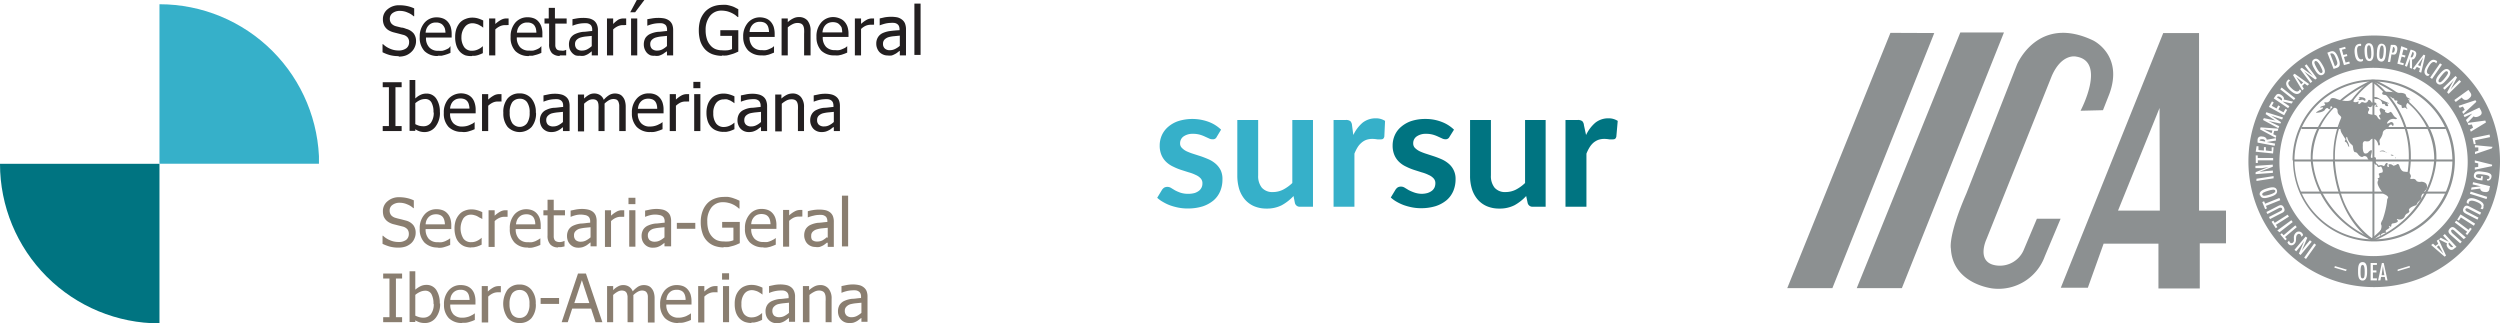 <svg xmlns="http://www.w3.org/2000/svg" xmlns:xlink="http://www.w3.org/1999/xlink" viewBox="0 0 270.89 35.03"><defs><clipPath id="clip-path" transform="translate(0)"><path d="M0,17.75A17.29,17.29,0,1,0,17.29.46,17.29,17.29,0,0,0,0,17.75" style="fill:none"/></clipPath></defs><g id="Capa_2" data-name="Capa 2"><g id="layout"><path d="M131.84,14.83a.43.43,0,0,1-.45.26A.79.79,0,0,1,131,15l-.44-.2a3.64,3.64,0,0,0-.56-.21,2.75,2.75,0,0,0-.75-.09,1.7,1.7,0,0,0-1,.28.9.9,0,0,0-.38.75.65.65,0,0,0,.2.5,1.78,1.78,0,0,0,.52.37,6.81,6.81,0,0,0,.74.28l.84.27c.28.1.56.21.83.33a3,3,0,0,1,.74.48,2.27,2.27,0,0,1,.53.69,2.21,2.21,0,0,1,.19,1,3.25,3.25,0,0,1-.24,1.26,2.69,2.69,0,0,1-.72,1,3.61,3.61,0,0,1-1.18.65,5.32,5.32,0,0,1-1.62.23,5,5,0,0,1-1-.09,6.47,6.47,0,0,1-.89-.24,4.67,4.67,0,0,1-.78-.37,3.18,3.18,0,0,1-.64-.46l.52-.86a.91.91,0,0,1,.24-.24.72.72,0,0,1,.35-.08.75.75,0,0,1,.4.12l.43.26a4.58,4.58,0,0,0,.58.25,2.6,2.6,0,0,0,.85.12,2.43,2.43,0,0,0,.7-.09,1.6,1.6,0,0,0,.47-.25,1,1,0,0,0,.28-.37,1,1,0,0,0,.08-.42.76.76,0,0,0-.19-.54,1.52,1.52,0,0,0-.53-.37,4,4,0,0,0-.74-.28l-.85-.27a6.32,6.32,0,0,1-.85-.35,2.73,2.73,0,0,1-.75-.5,2.24,2.24,0,0,1-.52-.74,2.6,2.6,0,0,1-.2-1.06,2.74,2.74,0,0,1,.23-1.1,2.62,2.62,0,0,1,.68-.91,3.29,3.29,0,0,1,1.11-.63,5.12,5.12,0,0,1,3.3.09,3.88,3.88,0,0,1,1.33.84Z" transform="translate(0)" style="fill:#36b0c9"/><path d="M142.27,13V22.4h-1.39a.53.53,0,0,1-.57-.41l-.15-.75a5.07,5.07,0,0,1-1.28,1,3.51,3.51,0,0,1-1.64.36,3.4,3.4,0,0,1-1.36-.26,2.75,2.75,0,0,1-1-.74,3.24,3.24,0,0,1-.61-1.13,5.08,5.08,0,0,1-.2-1.45V13h2.26v6a2,2,0,0,0,.4,1.34,1.51,1.51,0,0,0,1.2.47,2.47,2.47,0,0,0,1.1-.26,4.28,4.28,0,0,0,1-.72V13Z" transform="translate(0)" style="fill:#36b0c9"/><path d="M146.64,14.63a4,4,0,0,1,1-1.33,2.27,2.27,0,0,1,1.44-.48,1.8,1.8,0,0,1,1,.28L150,14.8a.46.46,0,0,1-.13.24.39.39,0,0,1-.23.06,2.61,2.61,0,0,1-.41,0,3.27,3.27,0,0,0-.53-.05,2,2,0,0,0-.67.11,1.74,1.74,0,0,0-.52.32,2.07,2.07,0,0,0-.42.5,4.18,4.18,0,0,0-.33.67V22.4H144.5V13h1.33a.76.76,0,0,1,.49.13.72.72,0,0,1,.18.44Z" transform="translate(0)" style="fill:#36b0c9"/><path d="M157.06,14.83a.45.45,0,0,1-.45.26.79.79,0,0,1-.35-.09l-.44-.2a3.64,3.64,0,0,0-.56-.21,2.8,2.8,0,0,0-.75-.09,1.7,1.7,0,0,0-1,.28.88.88,0,0,0-.38.75.68.68,0,0,0,.19.5,2,2,0,0,0,.53.37,6.1,6.1,0,0,0,.74.28l.83.27q.44.15.84.33a3.14,3.14,0,0,1,.74.48,2.11,2.11,0,0,1,.72,1.66,3.25,3.25,0,0,1-.24,1.26,2.69,2.69,0,0,1-.72,1,3.61,3.61,0,0,1-1.18.65,5.32,5.32,0,0,1-1.62.23,5,5,0,0,1-.95-.09,6.47,6.47,0,0,1-.89-.24,5.19,5.19,0,0,1-.79-.37,3.41,3.41,0,0,1-.63-.46l.52-.86a.91.91,0,0,1,.24-.24.72.72,0,0,1,.35-.08.75.75,0,0,1,.4.12l.43.26a4.58,4.58,0,0,0,.58.25A2.6,2.6,0,0,0,154,21a2.31,2.31,0,0,0,.69-.09,1.54,1.54,0,0,0,.48-.25,1,1,0,0,0,.28-.37,1.2,1.2,0,0,0,.08-.42.76.76,0,0,0-.19-.54,1.52,1.52,0,0,0-.53-.37,4,4,0,0,0-.74-.28l-.85-.27a6.32,6.32,0,0,1-.85-.35,2.73,2.73,0,0,1-.75-.5,2.24,2.24,0,0,1-.52-.74,2.6,2.6,0,0,1-.2-1.06,2.74,2.74,0,0,1,.23-1.1,2.5,2.5,0,0,1,.68-.91,3.34,3.34,0,0,1,1.1-.63,4.84,4.84,0,0,1,1.54-.23,4.77,4.77,0,0,1,1.77.32,3.88,3.88,0,0,1,1.33.84Z" transform="translate(0)" style="fill:#007481"/><path d="M167.48,13V22.4H166.1a.53.53,0,0,1-.57-.41l-.16-.75a5,5,0,0,1-1.27,1,3.51,3.51,0,0,1-1.64.36,3.37,3.37,0,0,1-1.36-.26,2.75,2.75,0,0,1-1-.74,3.24,3.24,0,0,1-.61-1.13,4.75,4.75,0,0,1-.2-1.45V13h2.26v6a2,2,0,0,0,.4,1.34,1.49,1.49,0,0,0,1.2.47,2.47,2.47,0,0,0,1.1-.26,4.28,4.28,0,0,0,1-.72V13Z" transform="translate(0)" style="fill:#007481"/><path d="M171.86,14.63a4,4,0,0,1,1-1.33,2.24,2.24,0,0,1,1.43-.48,1.81,1.81,0,0,1,1,.28l-.15,1.7a.46.46,0,0,1-.13.24.41.41,0,0,1-.23.06,2.51,2.51,0,0,1-.41,0,3.27,3.27,0,0,0-.53-.05,2,2,0,0,0-.67.11,1.92,1.92,0,0,0-.53.32,2.28,2.28,0,0,0-.41.5,4.18,4.18,0,0,0-.33.67V22.4h-2.27V13h1.33a.76.76,0,0,1,.49.13.72.72,0,0,1,.18.44Z" transform="translate(0)" style="fill:#007481"/><g style="clip-path:url(#clip-path)"><rect y="17.75" width="17.28" height="17.28" style="fill:#007481"/><rect x="17.28" y="0.46" width="17.28" height="17.28" style="fill:#36b0c9"/></g><path d="M43.21,6.08a3.5,3.5,0,0,1-1-.12,4.3,4.3,0,0,1-.76-.3V4.78h.05a2.44,2.44,0,0,0,.79.51,2.24,2.24,0,0,0,.85.18,1.41,1.41,0,0,0,.89-.24.81.81,0,0,0,.3-.65.79.79,0,0,0-.16-.52.9.9,0,0,0-.5-.29l-.45-.12-.51-.13a2.17,2.17,0,0,1-.49-.18,1.24,1.24,0,0,1-.39-.29,1.22,1.22,0,0,1-.25-.41,1.55,1.55,0,0,1-.09-.55A1.35,1.35,0,0,1,42,1,1.89,1.89,0,0,1,43.29.57a3.89,3.89,0,0,1,.85.09,3.58,3.58,0,0,1,.74.25v.85h-.06a2.06,2.06,0,0,0-.65-.4,2,2,0,0,0-.83-.18,1.28,1.28,0,0,0-.79.23.73.73,0,0,0-.31.61.8.8,0,0,0,.18.54,1,1,0,0,0,.52.29l.55.14c.21,0,.39.09.54.14a1.56,1.56,0,0,1,.8.5,1.37,1.37,0,0,1,.25.84,1.46,1.46,0,0,1-.13.61,1.45,1.45,0,0,1-.35.52A1.8,1.8,0,0,1,44,6a2.08,2.08,0,0,1-.81.13" transform="translate(0)" style="fill:#231f20"/><path d="M48.27,3.54a1.94,1.94,0,0,0-.07-.46A1.07,1.07,0,0,0,48,2.74a.7.7,0,0,0-.31-.22,1,1,0,0,0-.45-.08,1.08,1.08,0,0,0-.46.08,1,1,0,0,0-.33.23,1.12,1.12,0,0,0-.23.35,1.19,1.19,0,0,0-.1.44h2.11m-.79,2.53A2,2,0,0,1,46,5.54,2.1,2.1,0,0,1,45.48,4,2.26,2.26,0,0,1,46,2.46a1.7,1.7,0,0,1,1.33-.58A1.9,1.9,0,0,1,48,2a1.28,1.28,0,0,1,.5.34,1.63,1.63,0,0,1,.33.56,2.62,2.62,0,0,1,.11.8v.37H46.16a1.44,1.44,0,0,0,.35,1.06,1.24,1.24,0,0,0,1,.37,2.12,2.12,0,0,0,.44,0,1.88,1.88,0,0,0,.38-.13,2.2,2.2,0,0,0,.31-.16L48.81,5h0v.73l-.29.12-.31.1-.36.09-.4,0" transform="translate(0)" style="fill:#231f20;fill-rule:evenodd"/><path d="M51.18,6.07A2.27,2.27,0,0,1,50.43,6a1.6,1.6,0,0,1-.59-.39,1.8,1.8,0,0,1-.38-.65A2.78,2.78,0,0,1,49.32,4a2.66,2.66,0,0,1,.14-.9,2.06,2.06,0,0,1,.38-.65,1.52,1.52,0,0,1,.59-.39,1.86,1.86,0,0,1,.75-.15,2.18,2.18,0,0,1,.63.09,4.19,4.19,0,0,1,.55.22V3h0l-.18-.14-.28-.16a1.33,1.33,0,0,0-.32-.12,1.24,1.24,0,0,0-.37-.06,1,1,0,0,0-.84.4A1.73,1.73,0,0,0,50,4a1.83,1.83,0,0,0,.3,1.11,1,1,0,0,0,.85.39,1.52,1.52,0,0,0,.63-.14A1.83,1.83,0,0,0,52.32,5h0v.76l-.25.11-.27.1a2.22,2.22,0,0,1-.31.07,1.62,1.62,0,0,1-.35,0" transform="translate(0)" style="fill:#231f20"/><path d="M55.08,2.72h0a.45.45,0,0,0-.16,0h-.2a1.32,1.32,0,0,0-.54.12,1.86,1.86,0,0,0-.51.35V6H53V2h.67v.6a3.16,3.16,0,0,1,.64-.46A1.2,1.2,0,0,1,54.81,2H55l.11,0v.7" transform="translate(0)" style="fill:#231f20"/><path d="M58.12,3.54a2,2,0,0,0-.06-.46,1.08,1.08,0,0,0-.17-.34.73.73,0,0,0-.3-.22,1,1,0,0,0-.45-.08,1.05,1.05,0,0,0-.46.08,1.08,1.08,0,0,0-.34.23,1.12,1.12,0,0,0-.23.35,1.78,1.78,0,0,0-.1.44h2.11m-.78,2.53a2,2,0,0,1-1.49-.53A2.1,2.1,0,0,1,55.33,4a2.26,2.26,0,0,1,.51-1.55,1.72,1.72,0,0,1,1.34-.58,1.88,1.88,0,0,1,.65.11,1.21,1.21,0,0,1,.5.34,1.63,1.63,0,0,1,.33.56,2.34,2.34,0,0,1,.11.8v.37H56a1.49,1.49,0,0,0,.35,1.06,1.26,1.26,0,0,0,1,.37,2,2,0,0,0,.43,0,2.23,2.23,0,0,0,.39-.13,2,2,0,0,0,.3-.16L58.66,5h0v.73l-.29.12a2.85,2.85,0,0,1-.32.1l-.35.09-.4,0" transform="translate(0)" style="fill:#231f20;fill-rule:evenodd"/><path d="M60.66,6.06a1.15,1.15,0,0,1-.86-.31,1.4,1.4,0,0,1-.3-1V2.55H59V2h.46V.85h.67V2H61.4v.56H60.17v1.9c0,.2,0,.35,0,.46a.65.65,0,0,0,.08.31.39.39,0,0,0,.19.19,1,1,0,0,0,.37.06.86.86,0,0,0,.32,0l.22-.08h0V6L61,6l-.36,0" transform="translate(0)" style="fill:#231f20"/><path d="M64.12,5.56l-.22.17a1.64,1.64,0,0,1-.26.17,2,2,0,0,1-.35.14,1.42,1.42,0,0,1-.46,0A1.23,1.23,0,0,1,62.36,6,1.16,1.16,0,0,1,62,5.74a1.38,1.38,0,0,1-.26-.4,1.52,1.52,0,0,1-.09-.51,1.41,1.41,0,0,1,.17-.71,1.19,1.19,0,0,1,.56-.46,2.75,2.75,0,0,1,.79-.21c.3,0,.63-.07,1-.09V3.23a.83.83,0,0,0-.07-.38.43.43,0,0,0-.2-.22.71.71,0,0,0-.31-.11,2.43,2.43,0,0,0-.38,0,3.06,3.06,0,0,0-.55.07,3.83,3.83,0,0,0-.63.2h0V2.08L62.47,2a4.11,4.11,0,0,1,.69-.06,3.4,3.4,0,0,1,.69.06,1.48,1.48,0,0,1,.51.23,1.06,1.06,0,0,1,.32.43,1.51,1.51,0,0,1,.11.63V6h-.67V5.56m0-.56V3.89l-.6.06a3.12,3.12,0,0,0-.59.11,1,1,0,0,0-.44.25.61.61,0,0,0-.18.47.7.7,0,0,0,.19.52.81.81,0,0,0,.57.18,1.2,1.2,0,0,0,.57-.14A2.62,2.62,0,0,0,64.12,5" transform="translate(0)" style="fill:#231f20;fill-rule:evenodd"/><path d="M67.85,2.72h0a.41.41,0,0,0-.16,0h-.2a1.32,1.32,0,0,0-.54.12,1.86,1.86,0,0,0-.51.35V6h-.67V2h.67v.6A3.16,3.16,0,0,1,67,2.13,1.24,1.24,0,0,1,67.58,2h.15l.12,0v.7" transform="translate(0)" style="fill:#231f20"/><path d="M69.82,0l-1,1.33h-.53L69,0Zm-.77,6h-.67V2h.67Z" transform="translate(0)" style="fill:#231f20;fill-rule:evenodd"/><path d="M72.26,5.56,72,5.73a1.28,1.28,0,0,1-.26.17,2,2,0,0,1-.35.14,1.42,1.42,0,0,1-.46,0A1.27,1.27,0,0,1,70.5,6a1.16,1.16,0,0,1-.39-.26,1.36,1.36,0,0,1-.25-.4,1.32,1.32,0,0,1-.1-.51,1.41,1.41,0,0,1,.17-.71,1.24,1.24,0,0,1,.56-.46,2.84,2.84,0,0,1,.79-.21c.3,0,.63-.07,1-.09V3.23a.83.83,0,0,0-.07-.38.43.43,0,0,0-.2-.22.71.71,0,0,0-.31-.11,2.34,2.34,0,0,0-.38,0,3.06,3.06,0,0,0-.55.07,3.83,3.83,0,0,0-.63.2h0V2.08L70.62,2a4,4,0,0,1,.68-.06A3.34,3.34,0,0,1,72,2a1.48,1.48,0,0,1,.51.23,1.08,1.08,0,0,1,.33.43,1.7,1.7,0,0,1,.1.63V6h-.67V5.56m0-.56V3.89l-.6.06a3.29,3.29,0,0,0-.59.11,1,1,0,0,0-.44.25.61.61,0,0,0-.18.47.7.7,0,0,0,.19.52.81.81,0,0,0,.57.18,1.2,1.2,0,0,0,.57-.14A2.32,2.32,0,0,0,72.26,5" transform="translate(0)" style="fill:#231f20;fill-rule:evenodd"/><path d="M78.21,6.05a3.15,3.15,0,0,1-1-.17,2.17,2.17,0,0,1-.8-.52,2.48,2.48,0,0,1-.52-.88,4,4,0,0,1-.17-1.2,3.71,3.71,0,0,1,.17-1.15,2.69,2.69,0,0,1,.52-.87,2.36,2.36,0,0,1,.8-.54,2.75,2.75,0,0,1,1-.19,3,3,0,0,1,.52,0,3.57,3.57,0,0,1,.47.11,2.25,2.25,0,0,1,.4.15L80,1v.85h-.06l-.27-.22a2.68,2.68,0,0,0-.4-.23,2.79,2.79,0,0,0-.49-.18,2.9,2.9,0,0,0-.6-.07,1.54,1.54,0,0,0-1.25.58,2.4,2.4,0,0,0-.47,1.54,3,3,0,0,0,.13.94,1.8,1.8,0,0,0,.36.67,1.45,1.45,0,0,0,.55.43,1.86,1.86,0,0,0,.73.14,3.81,3.81,0,0,0,.59,0,1.9,1.9,0,0,0,.5-.13V3.89H78.05V3.27H80V5.59l-.36.16a3,3,0,0,1-.42.14,4.07,4.07,0,0,1-.47.12,2.51,2.51,0,0,1-.51,0" transform="translate(0)" style="fill:#231f20"/><path d="M83.33,3.51A2,2,0,0,0,83.26,3a.85.85,0,0,0-.16-.33.76.76,0,0,0-.3-.23,1.26,1.26,0,0,0-.46-.08,1.17,1.17,0,0,0-.45.08,1,1,0,0,0-.34.23,1.22,1.22,0,0,0-.33.8h2.11M82.54,6a2,2,0,0,1-1.48-.54A2.11,2.11,0,0,1,80.53,4a2.22,2.22,0,0,1,.52-1.55,1.7,1.7,0,0,1,1.33-.57A1.91,1.91,0,0,1,83,2a1.31,1.31,0,0,1,.5.34,1.63,1.63,0,0,1,.33.56,2.69,2.69,0,0,1,.11.81V4H81.22a1.47,1.47,0,0,0,.35,1.07,1.28,1.28,0,0,0,1,.36,1.58,1.58,0,0,0,.43,0,1.42,1.42,0,0,0,.38-.13,2.26,2.26,0,0,0,.31-.15L83.87,5h0V5.7l-.3.12a3,3,0,0,1-.31.11L82.94,6a2.17,2.17,0,0,1-.4,0" transform="translate(0)" style="fill:#231f20;fill-rule:evenodd"/><path d="M87.8,6h-.67V3.67a4.12,4.12,0,0,0,0-.51,1.16,1.16,0,0,0-.1-.38.54.54,0,0,0-.23-.22.9.9,0,0,0-.4-.07,1.14,1.14,0,0,0-.52.13,2.37,2.37,0,0,0-.52.35V6h-.67V2h.67V2.4a2.38,2.38,0,0,1,.6-.41,1.3,1.3,0,0,1,.61-.14,1.19,1.19,0,0,1,.93.38,1.71,1.71,0,0,1,.33,1.13V6" transform="translate(0)" style="fill:#231f20"/><path d="M91.26,3.51A2.85,2.85,0,0,0,91.2,3,1,1,0,0,0,91,2.71a.76.76,0,0,0-.3-.23,1.22,1.22,0,0,0-.46-.08,1.17,1.17,0,0,0-.45.08,1,1,0,0,0-.34.23,1.24,1.24,0,0,0-.23.35,1.49,1.49,0,0,0-.1.45h2.11M90.47,6A2,2,0,0,1,89,5.5,2.1,2.1,0,0,1,88.47,4,2.26,2.26,0,0,1,89,2.42a1.7,1.7,0,0,1,1.33-.57A1.91,1.91,0,0,1,91,2a1.31,1.31,0,0,1,.5.34,1.63,1.63,0,0,1,.33.56,2.4,2.4,0,0,1,.11.81V4H89.15a1.47,1.47,0,0,0,.35,1.07,1.28,1.28,0,0,0,1,.36,1.58,1.58,0,0,0,.43,0,1.42,1.42,0,0,0,.38-.13,1.8,1.8,0,0,0,.31-.15A1.27,1.27,0,0,0,91.8,5h0V5.7l-.29.12-.32.11L90.87,6a2.1,2.1,0,0,1-.4,0" transform="translate(0)" style="fill:#231f20;fill-rule:evenodd"/><path d="M94.71,2.68h0a.76.76,0,0,0-.16,0h-.2a1.49,1.49,0,0,0-.54.11,1.86,1.86,0,0,0-.51.35V6h-.67V2h.67v.59a3.16,3.16,0,0,1,.64-.46A1.22,1.22,0,0,1,94.44,2h.15l.12,0v.7" transform="translate(0)" style="fill:#231f20"/><path d="M97.46,5.52l-.22.17a1.34,1.34,0,0,1-.27.17,2,2,0,0,1-.34.15,1.86,1.86,0,0,1-.47,0,1.1,1.1,0,0,1-.47-.1,1.21,1.21,0,0,1-.39-.26,1.24,1.24,0,0,1-.25-.4,1.25,1.25,0,0,1-.1-.51,1.28,1.28,0,0,1,.18-.7,1.17,1.17,0,0,1,.55-.47,2.84,2.84,0,0,1,.79-.21q.47-.06,1-.09V3.19a1,1,0,0,0-.07-.38.61.61,0,0,0-.2-.22.76.76,0,0,0-.32-.11,2.34,2.34,0,0,0-.38,0,3.06,3.06,0,0,0-.55.07,5.1,5.1,0,0,0-.63.2h0V2l.53-.12a4,4,0,0,1,.68-.06,3.44,3.44,0,0,1,.7.06,1.36,1.36,0,0,1,.5.24,1,1,0,0,1,.33.42,1.75,1.75,0,0,1,.11.64V6h-.67V5.52m0-.56V3.86l-.61.06a3.4,3.4,0,0,0-.59.1,1.11,1.11,0,0,0-.44.25.63.63,0,0,0-.18.48.65.65,0,0,0,.2.51.77.77,0,0,0,.56.18A1.27,1.27,0,0,0,97,5.3,2.21,2.21,0,0,0,97.46,5" transform="translate(0)" style="fill:#231f20;fill-rule:evenodd"/><rect x="99.08" y="0.39" width="0.67" height="5.56" style="fill:#231f20"/><polygon points="43.52 14.2 41.47 14.2 41.47 13.66 42.14 13.66 42.14 9.45 41.47 9.45 41.47 8.91 43.52 8.91 43.52 9.45 42.85 9.45 42.85 13.66 43.52 13.66 43.52 14.2" style="fill:#231f20"/><path d="M47.67,12.15a2.43,2.43,0,0,1-.48,1.57,1.46,1.46,0,0,1-1.18.59,1.73,1.73,0,0,1-.55-.08A1.85,1.85,0,0,1,45,14l0,.18h-.62V8.67H45v2a2.2,2.2,0,0,1,.54-.38,1.47,1.47,0,0,1,.67-.15,1.24,1.24,0,0,1,1.06.54,2.49,2.49,0,0,1,.39,1.49m-.69,0a2.06,2.06,0,0,0-.22-1.07.74.74,0,0,0-.7-.37,1.4,1.4,0,0,0-.55.12,2.17,2.17,0,0,0-.5.33v2.27a2.15,2.15,0,0,0,.44.18,2,2,0,0,0,.43.05,1,1,0,0,0,.81-.36A1.87,1.87,0,0,0,47,12.2" transform="translate(0)" style="fill:#231f20;fill-rule:evenodd"/><path d="M50.87,11.77a1.94,1.94,0,0,0-.07-.46.85.85,0,0,0-.16-.33.76.76,0,0,0-.3-.23,1.17,1.17,0,0,0-.45-.08,1.26,1.26,0,0,0-.46.08,1.2,1.2,0,0,0-.34.23,1.08,1.08,0,0,0-.22.35,1.19,1.19,0,0,0-.1.44h2.1m-.78,2.52a2,2,0,0,1-1.48-.53,2.09,2.09,0,0,1-.52-1.52,2.22,2.22,0,0,1,.51-1.54,1.86,1.86,0,0,1,2-.47,1.36,1.36,0,0,1,.5.33,1.47,1.47,0,0,1,.32.56,2.32,2.32,0,0,1,.12.8v.36H48.77a1.47,1.47,0,0,0,.34,1.06,1.27,1.27,0,0,0,1,.37,2.1,2.1,0,0,0,.43-.05,1.88,1.88,0,0,0,.38-.13l.31-.15.2-.15h0V14l-.29.12-.31.1a1.82,1.82,0,0,1-.36.08,2.06,2.06,0,0,1-.39,0" transform="translate(0)" style="fill:#231f20;fill-rule:evenodd"/><path d="M54.3,11h0a.76.76,0,0,0-.16,0h-.2a1.23,1.23,0,0,0-.53.11,1.86,1.86,0,0,0-.51.35V14.2h-.67v-4h.67v.59a3.16,3.16,0,0,1,.64-.46,1.18,1.18,0,0,1,.53-.13h.27V11" transform="translate(0)" style="fill:#231f20"/><path d="M57.39,12.22a1.89,1.89,0,0,0-.28-1.15.92.92,0,0,0-.8-.37,1,1,0,0,0-.8.37,1.89,1.89,0,0,0-.28,1.15,1.91,1.91,0,0,0,.28,1.13,1,1,0,0,0,1.6,0,1.92,1.92,0,0,0,.28-1.14m.69,0a2.28,2.28,0,0,1-.48,1.55,1.8,1.8,0,0,1-2.59,0,2.29,2.29,0,0,1-.47-1.53A2.28,2.28,0,0,1,55,10.67a1.64,1.64,0,0,1,1.29-.55,1.62,1.62,0,0,1,1.29.55,2.28,2.28,0,0,1,.48,1.55" transform="translate(0)" style="fill:#231f20;fill-rule:evenodd"/><path d="M61,13.78a1.91,1.91,0,0,0-.22.17,1.64,1.64,0,0,1-.26.17,2,2,0,0,1-.35.14,1.78,1.78,0,0,1-.46.05,1.23,1.23,0,0,1-.47-.09,1.4,1.4,0,0,1-.39-.26,1.24,1.24,0,0,1-.25-.4,1.45,1.45,0,0,1-.1-.51,1.28,1.28,0,0,1,.18-.7,1.11,1.11,0,0,1,.55-.46,2.23,2.23,0,0,1,.79-.21c.3,0,.63-.07,1-.09v-.13a.83.83,0,0,0-.07-.38.61.61,0,0,0-.2-.22.76.76,0,0,0-.31-.11,2.43,2.43,0,0,0-.38,0,3.06,3.06,0,0,0-.55.07,4.48,4.48,0,0,0-.62.2h0v-.68l.53-.11a3.14,3.14,0,0,1,.68-.07,2.77,2.77,0,0,1,.69.07,1.27,1.27,0,0,1,.5.23,1,1,0,0,1,.33.42,1.7,1.7,0,0,1,.1.63V14.2H61v-.42m0-.56v-1.1l-.61.06a4.54,4.54,0,0,0-.58.1,1,1,0,0,0-.44.26.6.6,0,0,0-.18.47.68.68,0,0,0,.19.51.81.81,0,0,0,.57.18,1.2,1.2,0,0,0,.57-.14,2.21,2.21,0,0,0,.48-.34" transform="translate(0)" style="fill:#231f20;fill-rule:evenodd"/><path d="M67.1,14.2V11.9c0-.18,0-.35,0-.5A1.33,1.33,0,0,0,67,11a.51.51,0,0,0-.2-.21.9.9,0,0,0-.36-.06,1,1,0,0,0-.44.12,2.52,2.52,0,0,0-.49.37.76.76,0,0,0,0,.14V14.2h-.66V11.9a3.84,3.84,0,0,0,0-.5,1.07,1.07,0,0,0-.08-.37.53.53,0,0,0-.21-.21.82.82,0,0,0-.35-.06.92.92,0,0,0-.46.13,2.44,2.44,0,0,0-.46.35v3h-.67v-4h.67v.44a2.5,2.5,0,0,1,.52-.4,1.1,1.1,0,0,1,.57-.15,1.17,1.17,0,0,1,.62.16,1,1,0,0,1,.42.53,2.5,2.5,0,0,1,.59-.52,1.23,1.23,0,0,1,.62-.17,1.4,1.4,0,0,1,.47.08.83.83,0,0,1,.36.26,1.22,1.22,0,0,1,.25.45,2.2,2.2,0,0,1,.09.68V14.2H67.1" transform="translate(0)" style="fill:#231f20"/><path d="M71.21,11.77a1.56,1.56,0,0,0-.06-.46A1,1,0,0,0,71,11a.72.72,0,0,0-.31-.23,1.31,1.31,0,0,0-.9,0,1,1,0,0,0-.34.23,1.12,1.12,0,0,0-.23.35,1.78,1.78,0,0,0-.1.44h2.1m-.78,2.52A2,2,0,0,1,69,13.76a2.1,2.1,0,0,1-.53-1.52,2.22,2.22,0,0,1,.51-1.54,1.67,1.67,0,0,1,1.33-.58,1.69,1.69,0,0,1,.66.11,1.33,1.33,0,0,1,.49.33,1.49,1.49,0,0,1,.33.56,2.34,2.34,0,0,1,.11.8v.36H69.11a1.47,1.47,0,0,0,.35,1.06,1.24,1.24,0,0,0,1,.37,2,2,0,0,0,.43-.05,2,2,0,0,0,.39-.13l.3-.15.21-.15h0V14l-.29.12-.31.1a2,2,0,0,1-.36.08,2.17,2.17,0,0,1-.4,0" transform="translate(0)" style="fill:#231f20;fill-rule:evenodd"/><path d="M74.64,11h0a.76.76,0,0,0-.16,0h-.2a1.31,1.31,0,0,0-.54.11,2,2,0,0,0-.5.35V14.2h-.67v-4h.67v.59a2.89,2.89,0,0,1,.63-.46,1.21,1.21,0,0,1,.53-.13h.27V11" transform="translate(0)" style="fill:#231f20"/><path d="M75.89,9.56h-.76V8.87h.76Zm0,4.64h-.67v-4h.67Z" transform="translate(0)" style="fill:#231f20;fill-rule:evenodd"/><path d="M78.41,14.29a2,2,0,0,1-.75-.13,1.47,1.47,0,0,1-.59-.38,1.76,1.76,0,0,1-.38-.64,2.82,2.82,0,0,1-.14-.92,2.66,2.66,0,0,1,.14-.9,1.91,1.91,0,0,1,.38-.64,1.47,1.47,0,0,1,.58-.4,1.94,1.94,0,0,1,.76-.14,2.16,2.16,0,0,1,.62.09,3.16,3.16,0,0,1,.55.21v.75h0l-.19-.14-.27-.16-.32-.12a1.22,1.22,0,0,0-.37,0,1,1,0,0,0-.83.39,1.73,1.73,0,0,0-.31,1.11,1.78,1.78,0,0,0,.3,1.1,1,1,0,0,0,.84.39,1.52,1.52,0,0,0,.63-.14,1.8,1.8,0,0,0,.52-.34h0V14l-.25.11-.27.1-.31.07a1.58,1.58,0,0,1-.34,0" transform="translate(0)" style="fill:#231f20"/><path d="M82.41,13.78l-.23.17a1.28,1.28,0,0,1-.26.17,1.88,1.88,0,0,1-.34.14,1.86,1.86,0,0,1-.47.05,1.22,1.22,0,0,1-.46-.09,1.16,1.16,0,0,1-.39-.26,1.09,1.09,0,0,1-.25-.4,1.25,1.25,0,0,1-.1-.51,1.37,1.37,0,0,1,.17-.7,1.15,1.15,0,0,1,.55-.46,2.35,2.35,0,0,1,.79-.21c.31,0,.63-.07,1-.09v-.13a.82.82,0,0,0-.08-.38.47.47,0,0,0-.2-.22.67.67,0,0,0-.31-.11,2.34,2.34,0,0,0-.38,0,3.07,3.07,0,0,0-.54.07,5.1,5.1,0,0,0-.63.2h0v-.68l.53-.11a3.23,3.23,0,0,1,.69-.07,2.63,2.63,0,0,1,.68.07,1.31,1.31,0,0,1,.51.23,1,1,0,0,1,.32.42,1.69,1.69,0,0,1,.11.63V14.2h-.66v-.42m0-.56v-1.1l-.61.06a4.74,4.74,0,0,0-.59.1,1.14,1.14,0,0,0-.44.26.63.63,0,0,0-.17.47.64.64,0,0,0,.19.51.8.8,0,0,0,.56.18,1.2,1.2,0,0,0,.57-.14,2,2,0,0,0,.49-.34" transform="translate(0)" style="fill:#231f20;fill-rule:evenodd"/><path d="M87.13,14.2h-.67V11.94a4.12,4.12,0,0,0,0-.51,1,1,0,0,0-.1-.38.52.52,0,0,0-.22-.22.9.9,0,0,0-.4-.07,1.14,1.14,0,0,0-.52.13,2.58,2.58,0,0,0-.51.35v3H84v-4h.67v.44a2.63,2.63,0,0,1,.59-.41,1.43,1.43,0,0,1,.61-.14,1.14,1.14,0,0,1,.92.39,1.64,1.64,0,0,1,.33,1.11V14.2" transform="translate(0)" style="fill:#231f20"/><path d="M90.29,13.78a1.91,1.91,0,0,0-.22.17,1.34,1.34,0,0,1-.27.17,1.88,1.88,0,0,1-.34.14,1.78,1.78,0,0,1-.46.05,1.23,1.23,0,0,1-.47-.09,1.16,1.16,0,0,1-.39-.26,1.24,1.24,0,0,1-.25-.4,1.25,1.25,0,0,1-.1-.51,1.28,1.28,0,0,1,.18-.7,1.11,1.11,0,0,1,.55-.46,2.23,2.23,0,0,1,.79-.21c.3,0,.63-.07,1-.09v-.13a1,1,0,0,0-.07-.38.61.61,0,0,0-.2-.22.76.76,0,0,0-.32-.11,2.34,2.34,0,0,0-.38,0,3.07,3.07,0,0,0-.54.07,5.1,5.1,0,0,0-.63.2h0v-.68l.53-.11a3.23,3.23,0,0,1,.69-.07,2.77,2.77,0,0,1,.69.07,1.34,1.34,0,0,1,.5.23,1,1,0,0,1,.33.42,1.7,1.7,0,0,1,.1.63V14.2h-.66v-.42m0-.56v-1.1l-.61.06a4.24,4.24,0,0,0-.58.1,1.11,1.11,0,0,0-.45.26.63.63,0,0,0-.17.47.64.64,0,0,0,.19.51.8.8,0,0,0,.56.18,1.21,1.21,0,0,0,.58-.14,2.21,2.21,0,0,0,.48-.34" transform="translate(0)" style="fill:#231f20;fill-rule:evenodd"/><path d="M43.2,26.83a3.5,3.5,0,0,1-1-.12,5.09,5.09,0,0,1-.75-.29v-.88h.05a2.48,2.48,0,0,0,.78.5,2.24,2.24,0,0,0,.85.18A1.35,1.35,0,0,0,44,26a.79.79,0,0,0,.3-.64.81.81,0,0,0-.15-.51,1,1,0,0,0-.5-.3l-.44-.11-.51-.13a1.9,1.9,0,0,1-.49-.18,1.49,1.49,0,0,1-.38-.28,1.43,1.43,0,0,1-.26-.41,1.8,1.8,0,0,1-.08-.54A1.35,1.35,0,0,1,42,21.8a1.84,1.84,0,0,1,1.27-.43,3.7,3.7,0,0,1,.83.09,3.39,3.39,0,0,1,.74.25v.84h-.06a2,2,0,0,0-.64-.4,2,2,0,0,0-.83-.18,1.27,1.27,0,0,0-.78.23.72.72,0,0,0-.31.6.78.78,0,0,0,.18.54,1,1,0,0,0,.51.28c.15.05.33.09.55.14l.53.14a1.51,1.51,0,0,1,.8.5,1.34,1.34,0,0,1,.25.83,1.46,1.46,0,0,1-.13.61,1.41,1.41,0,0,1-.35.51,1.87,1.87,0,0,1-.57.35,2.31,2.31,0,0,1-.8.13" transform="translate(0)" style="fill:#8a7e70"/><path d="M48.21,24.31a2,2,0,0,0-.07-.46,1,1,0,0,0-.16-.33.73.73,0,0,0-.3-.22,1,1,0,0,0-.45-.08,1.17,1.17,0,0,0-.45.08,1,1,0,0,0-.34.23,1.18,1.18,0,0,0-.23.35,1.36,1.36,0,0,0-.09.43h2.09m-.78,2.51A2,2,0,0,1,46,26.29a2.05,2.05,0,0,1-.52-1.51A2.22,2.22,0,0,1,46,23.24a1.66,1.66,0,0,1,1.32-.57,1.88,1.88,0,0,1,.65.11,1.25,1.25,0,0,1,.49.33,1.44,1.44,0,0,1,.33.55,2.38,2.38,0,0,1,.11.8v.36H46.12a1.49,1.49,0,0,0,.34,1.06,1.27,1.27,0,0,0,1,.36,1.54,1.54,0,0,0,.43,0,1.89,1.89,0,0,0,.38-.12l.31-.16.2-.14h0v.72l-.29.12-.31.1a1.82,1.82,0,0,1-.36.08,2.06,2.06,0,0,1-.39,0" transform="translate(0)" style="fill:#8a7e70;fill-rule:evenodd"/><path d="M51.1,26.82a2.23,2.23,0,0,1-.75-.12,1.56,1.56,0,0,1-.58-.39,1.63,1.63,0,0,1-.38-.64,2.76,2.76,0,0,1-.14-.91,2.66,2.66,0,0,1,.14-.9,2,2,0,0,1,.38-.63,1.41,1.41,0,0,1,.58-.4,1.86,1.86,0,0,1,.75-.14,2.16,2.16,0,0,1,.62.09,3,3,0,0,1,.54.21v.75h0A1,1,0,0,0,52,23.6l-.27-.16a1.33,1.33,0,0,0-.32-.12,1.23,1.23,0,0,0-.36-.06,1,1,0,0,0-.84.4,2.12,2.12,0,0,0,0,2.19,1,1,0,0,0,.85.39,1.42,1.42,0,0,0,.61-.13,1.9,1.9,0,0,0,.52-.35h0v.75l-.24.11-.27.1-.31.07a1.58,1.58,0,0,1-.34,0" transform="translate(0)" style="fill:#8a7e70"/><path d="M55,23.49h0l-.16,0h-.2a1.24,1.24,0,0,0-.53.12,1.66,1.66,0,0,0-.51.35v2.8h-.66V22.78h.66v.59a3.16,3.16,0,0,1,.64-.46,1.14,1.14,0,0,1,.52-.13H55v.69" transform="translate(0)" style="fill:#8a7e70"/><path d="M58,24.31a1.6,1.6,0,0,0-.06-.46,1,1,0,0,0-.16-.33.73.73,0,0,0-.3-.22,1,1,0,0,0-.45-.08,1.26,1.26,0,0,0-.46.08,1,1,0,0,0-.33.23,1,1,0,0,0-.23.35,1.7,1.7,0,0,0-.1.43H58m-.78,2.51a1.93,1.93,0,0,1-1.46-.53,2.05,2.05,0,0,1-.52-1.51,2.21,2.21,0,0,1,.5-1.54A1.69,1.69,0,0,1,57,22.67a1.9,1.9,0,0,1,.66.11,1.33,1.33,0,0,1,.49.33,1.58,1.58,0,0,1,.33.55,2.66,2.66,0,0,1,.11.8v.36H55.88a1.49,1.49,0,0,0,.35,1.06,1.27,1.27,0,0,0,1,.36,1.58,1.58,0,0,0,.43,0,2.11,2.11,0,0,0,.38-.12l.3-.16.21-.14h0v.72l-.29.12a2.85,2.85,0,0,1-.32.1,1.73,1.73,0,0,1-.35.08,2.17,2.17,0,0,1-.4,0" transform="translate(0)" style="fill:#8a7e70;fill-rule:evenodd"/><path d="M60.49,26.81a1.11,1.11,0,0,1-.85-.31,1.37,1.37,0,0,1-.31-1V23.33h-.45v-.55h.45V21.64H60v1.14h1.22v.55H60v1.88c0,.2,0,.35,0,.46a.84.84,0,0,0,.08.31.39.39,0,0,0,.2.18.88.88,0,0,0,.36.07,1.19,1.19,0,0,0,.32-.05l.21-.08h0v.6l-.38.08-.35,0" transform="translate(0)" style="fill:#8a7e70"/><path d="M63.92,26.31l-.22.17a1.28,1.28,0,0,1-.26.17,1.88,1.88,0,0,1-.34.14,1.78,1.78,0,0,1-.46.05,1.27,1.27,0,0,1-.47-.09,1.22,1.22,0,0,1-.38-.26,1.26,1.26,0,0,1-.26-.4,1.43,1.43,0,0,1-.09-.5,1.37,1.37,0,0,1,.17-.7,1.15,1.15,0,0,1,.55-.46,2.75,2.75,0,0,1,.79-.21c.3,0,.62-.07,1-.09V24a.79.79,0,0,0-.07-.37.48.48,0,0,0-.2-.22.71.71,0,0,0-.31-.11,2.23,2.23,0,0,0-.92,0,3.72,3.72,0,0,0-.62.2h0v-.68l.53-.11a3.92,3.92,0,0,1,.68-.07,3.16,3.16,0,0,1,.68.07,1.31,1.31,0,0,1,.51.23,1,1,0,0,1,.32.42,1.67,1.67,0,0,1,.1.63v2.7h-.66v-.42m0-.55v-1.1l-.6.06a4.54,4.54,0,0,0-.58.1,1,1,0,0,0-.44.26.58.58,0,0,0-.17.46.67.67,0,0,0,.19.52.81.81,0,0,0,.56.17,1.19,1.19,0,0,0,.56-.14,2.56,2.56,0,0,0,.48-.33" transform="translate(0)" style="fill:#8a7e70;fill-rule:evenodd"/><path d="M67.61,23.49h0l-.16,0h-.2a1.32,1.32,0,0,0-.54.12,1.75,1.75,0,0,0-.5.35v2.8h-.66V22.78h.66v.59a3.16,3.16,0,0,1,.64-.46,1.14,1.14,0,0,1,.52-.13h.27v.69" transform="translate(0)" style="fill:#8a7e70"/><path d="M68.85,22.12H68.1v-.69h.75Zm0,4.61h-.67V22.78h.67Z" transform="translate(0)" style="fill:#8a7e70;fill-rule:evenodd"/><path d="M72,26.31l-.22.17a1.64,1.64,0,0,1-.26.17,1.88,1.88,0,0,1-.34.14,1.83,1.83,0,0,1-.46.05,1.15,1.15,0,0,1-.85-.35,1.26,1.26,0,0,1-.26-.4,1.43,1.43,0,0,1-.09-.5,1.37,1.37,0,0,1,.17-.7,1.15,1.15,0,0,1,.55-.46,2.77,2.77,0,0,1,.78-.21c.31,0,.63-.07,1-.09V24a.79.79,0,0,0-.07-.37.48.48,0,0,0-.2-.22.71.71,0,0,0-.31-.11,2.23,2.23,0,0,0-.92,0,3.72,3.72,0,0,0-.62.2h0v-.68l.53-.11a3.92,3.92,0,0,1,.68-.07,3.16,3.16,0,0,1,.68.07,1.21,1.21,0,0,1,.5.23,1,1,0,0,1,.33.42,1.67,1.67,0,0,1,.1.63v2.7H72v-.42m0-.55v-1.1l-.6.06a4.24,4.24,0,0,0-.58.1,1,1,0,0,0-.44.26.59.59,0,0,0-.18.46.7.7,0,0,0,.19.52.85.85,0,0,0,.56.17,1.2,1.2,0,0,0,.57-.14,2.56,2.56,0,0,0,.48-.33" transform="translate(0)" style="fill:#8a7e70;fill-rule:evenodd"/><path d="M78.41,26.81a3,3,0,0,1-1-.17,2.14,2.14,0,0,1-.79-.52,2.09,2.09,0,0,1-.51-.87,3.59,3.59,0,0,1-.18-1.19,3.31,3.31,0,0,1,.18-1.13,2.5,2.5,0,0,1,.51-.87,2.08,2.08,0,0,1,.79-.53,2.66,2.66,0,0,1,1-.19,2.78,2.78,0,0,1,.51,0,3.57,3.57,0,0,1,.47.11l.39.14.35.16v.85h-.06a2,2,0,0,0-.27-.22,2.11,2.11,0,0,0-.39-.23,2.17,2.17,0,0,0-.49-.17,2.22,2.22,0,0,0-.59-.07,1.54,1.54,0,0,0-1.24.57A2.34,2.34,0,0,0,76.64,24a3.18,3.18,0,0,0,.12.93,1.8,1.8,0,0,0,.36.67,1.58,1.58,0,0,0,.54.42,1.9,1.9,0,0,0,.73.14,4,4,0,0,0,.59,0,1.93,1.93,0,0,0,.49-.13V24.67H78.25v-.62h1.91v2.3l-.36.16a2.85,2.85,0,0,1-.41.14l-.47.12a3.52,3.52,0,0,1-.51,0" transform="translate(0)" style="fill:#8a7e70"/><path d="M83.49,24.29a2,2,0,0,0-.07-.47,1,1,0,0,0-.16-.32.76.76,0,0,0-.3-.23,1.31,1.31,0,0,0-.9,0,1,1,0,0,0-.34.23,1.32,1.32,0,0,0-.23.35,1.37,1.37,0,0,0-.09.44h2.09m-.78,2.51a2,2,0,0,1-1.47-.54,2.05,2.05,0,0,1-.52-1.51,2.21,2.21,0,0,1,.51-1.53,1.64,1.64,0,0,1,1.32-.58,1.88,1.88,0,0,1,.65.11,1.25,1.25,0,0,1,.49.33,1.49,1.49,0,0,1,.33.56,2.31,2.31,0,0,1,.11.8v.36H81.4a1.46,1.46,0,0,0,.34,1.05,1.27,1.27,0,0,0,1,.37,2,2,0,0,0,.43,0,2.8,2.8,0,0,0,.38-.13l.31-.16.2-.14h0v.72l-.29.12-.31.11-.36.08a2.06,2.06,0,0,1-.39,0" transform="translate(0)" style="fill:#8a7e70;fill-rule:evenodd"/><path d="M86.9,23.47h0a.41.41,0,0,0-.16,0h-.19a1.31,1.31,0,0,0-.54.11,2,2,0,0,0-.5.35v2.8h-.66V22.75h.66v.59a2.79,2.79,0,0,1,.63-.45,1.23,1.23,0,0,1,.53-.14h.27v.7" transform="translate(0)" style="fill:#8a7e70"/><path d="M89.62,26.28l-.22.17a1.28,1.28,0,0,1-.26.17,1.88,1.88,0,0,1-.34.14,1.42,1.42,0,0,1-.46,0,1.18,1.18,0,0,1-.46-.09,1.16,1.16,0,0,1-.39-.26,1.09,1.09,0,0,1-.25-.4,1.24,1.24,0,0,1-.1-.5,1.37,1.37,0,0,1,.17-.7,1.21,1.21,0,0,1,.55-.46,2.75,2.75,0,0,1,.79-.21c.3,0,.62-.07,1-.09V24a.83.83,0,0,0-.07-.38.43.43,0,0,0-.2-.22.67.67,0,0,0-.31-.11,2.34,2.34,0,0,0-.38,0,2.43,2.43,0,0,0-.54.08,4,4,0,0,0-.62.19h0v-.67a4,4,0,0,1,.53-.12,3.91,3.91,0,0,1,.68-.06,3.23,3.23,0,0,1,.68.06,1.31,1.31,0,0,1,.51.23,1,1,0,0,1,.32.42,1.67,1.67,0,0,1,.1.63v2.7h-.66v-.42m0-.55v-1.1l-.6.06a3.16,3.16,0,0,0-.58.11,1,1,0,0,0-.44.25.58.58,0,0,0-.17.46A.67.67,0,0,0,88,26a.81.81,0,0,0,.56.17,1.2,1.2,0,0,0,.57-.13,3.12,3.12,0,0,0,.47-.34" transform="translate(0)" style="fill:#8a7e70;fill-rule:evenodd"/><rect x="91.23" y="21.2" width="0.67" height="5.5" style="fill:#8a7e70"/><polygon points="43.57 34.91 41.52 34.91 41.52 34.37 42.2 34.37 42.2 30.18 41.52 30.18 41.52 29.64 43.57 29.64 43.57 30.18 42.9 30.18 42.9 34.37 43.57 34.37 43.57 34.91" style="fill:#8a7e70"/><path d="M47.69,32.87a2.38,2.38,0,0,1-.47,1.56A1.45,1.45,0,0,1,46,35a1.82,1.82,0,0,1-.55-.08,2.27,2.27,0,0,1-.45-.21l0,.18h-.62v-5.5H45v2a2.53,2.53,0,0,1,.55-.37,1.43,1.43,0,0,1,.66-.15,1.24,1.24,0,0,1,1.06.54,2.53,2.53,0,0,1,.38,1.48m-.68.05a2.16,2.16,0,0,0-.22-1.07.74.74,0,0,0-.69-.37,1.38,1.38,0,0,0-.55.13,2.2,2.2,0,0,0-.51.32V34.2a2.35,2.35,0,0,0,.45.17,1.45,1.45,0,0,0,.43.05,1,1,0,0,0,.8-.36A1.83,1.83,0,0,0,47,32.92" transform="translate(0)" style="fill:#8a7e70;fill-rule:evenodd"/><path d="M50.88,32.5a2,2,0,0,0-.07-.47.85.85,0,0,0-.16-.33.73.73,0,0,0-.3-.22,1,1,0,0,0-.45-.08,1.17,1.17,0,0,0-.45.08,1.08,1.08,0,0,0-.34.23,1.18,1.18,0,0,0-.23.35,1.37,1.37,0,0,0-.09.44h2.09M50.1,35a2,2,0,0,1-1.47-.53A2.05,2.05,0,0,1,48.11,33a2.22,2.22,0,0,1,.51-1.54,1.66,1.66,0,0,1,1.32-.57,1.88,1.88,0,0,1,.65.11,1.36,1.36,0,0,1,.5.33,1.5,1.5,0,0,1,.32.55,2.38,2.38,0,0,1,.11.8V33H48.79a1.49,1.49,0,0,0,.34,1.06,1.27,1.27,0,0,0,1,.36,1.54,1.54,0,0,0,.43-.05,1.89,1.89,0,0,0,.38-.12l.31-.16.2-.14h0v.72l-.29.12-.31.1a1.82,1.82,0,0,1-.36.08,2.06,2.06,0,0,1-.39,0" transform="translate(0)" style="fill:#8a7e70;fill-rule:evenodd"/><path d="M54.29,31.67h0l-.15,0h-.2a1.32,1.32,0,0,0-.54.12,1.75,1.75,0,0,0-.5.35v2.8H52.2V31h.66v.59a3.14,3.14,0,0,1,.63-.46A1.21,1.21,0,0,1,54,31h.27v.69" transform="translate(0)" style="fill:#8a7e70"/><path d="M57.37,32.94a1.88,1.88,0,0,0-.28-1.14.92.92,0,0,0-.79-.38,1,1,0,0,0-.81.38,2,2,0,0,0-.28,1.14,2,2,0,0,0,.28,1.13,1,1,0,0,0,.81.38.94.94,0,0,0,.79-.38,1.86,1.86,0,0,0,.28-1.13m.69,0a2.25,2.25,0,0,1-.48,1.54A1.63,1.63,0,0,1,56.3,35a1.62,1.62,0,0,1-1.3-.56,2.7,2.7,0,0,1,0-3.06,1.64,1.64,0,0,1,1.29-.55,1.61,1.61,0,0,1,1.28.55,2.24,2.24,0,0,1,.48,1.54" transform="translate(0)" style="fill:#8a7e70;fill-rule:evenodd"/><rect x="58.58" y="32.29" width="2" height="0.64" style="fill:#8a7e70"/><path d="M63.86,32.84l-.81-2.48-.82,2.48Zm-3,2.07,1.77-5.27h.86l1.78,5.27h-.74l-.48-1.47H62l-.48,1.47Z" transform="translate(0)" style="fill:#8a7e70;fill-rule:evenodd"/><path d="M70.2,34.91V32.63c0-.19,0-.35,0-.51a.86.86,0,0,0-.09-.36.51.51,0,0,0-.2-.21.87.87,0,0,0-.35-.07,1,1,0,0,0-.45.13,2.3,2.3,0,0,0-.48.36.86.86,0,0,0,0,.15v2.79H68V32.63c0-.19,0-.35,0-.51a1.34,1.34,0,0,0-.09-.36.58.58,0,0,0-.2-.21.88.88,0,0,0-.36-.07.94.94,0,0,0-.45.14,2.37,2.37,0,0,0-.46.34v2.95h-.66V31h.66v.44a2,2,0,0,1,.52-.4,1.09,1.09,0,0,1,.56-.15,1.15,1.15,0,0,1,.62.16,1.06,1.06,0,0,1,.42.52,2.9,2.9,0,0,1,.58-.51,1.24,1.24,0,0,1,.63-.17,1.34,1.34,0,0,1,.46.08.83.83,0,0,1,.36.26,1.22,1.22,0,0,1,.25.45,2.09,2.09,0,0,1,.09.67v2.6H70.2" transform="translate(0)" style="fill:#8a7e70"/><path d="M74.29,32.5a1.63,1.63,0,0,0-.06-.47,1,1,0,0,0-.16-.33.73.73,0,0,0-.3-.22,1,1,0,0,0-.45-.08,1.26,1.26,0,0,0-.46.08,1,1,0,0,0-.33.23,1,1,0,0,0-.23.35,1.68,1.68,0,0,0-.1.44h2.09M73.52,35a2,2,0,0,1-1.47-.53A2.05,2.05,0,0,1,71.53,33a2.26,2.26,0,0,1,.5-1.54,1.7,1.7,0,0,1,1.33-.57A1.88,1.88,0,0,1,74,31a1.25,1.25,0,0,1,.49.33,1.68,1.68,0,0,1,.33.55,2.66,2.66,0,0,1,.11.8V33H72.2a1.49,1.49,0,0,0,.35,1.06,1.27,1.27,0,0,0,1,.36,1.58,1.58,0,0,0,.43-.05,2.11,2.11,0,0,0,.38-.12l.3-.16.21-.14h0v.72l-.29.12-.31.1a1.82,1.82,0,0,1-.36.08,2.06,2.06,0,0,1-.39,0" transform="translate(0)" style="fill:#8a7e70;fill-rule:evenodd"/><path d="M77.71,31.67h0l-.16,0h-.2a1.31,1.31,0,0,0-.53.12,1.62,1.62,0,0,0-.5.35v2.8h-.67V31h.67v.59a2.89,2.89,0,0,1,.63-.46,1.18,1.18,0,0,1,.53-.13h.27v.69" transform="translate(0)" style="fill:#8a7e70"/><path d="M79,30.3h-.76v-.69H79Zm0,4.61h-.66V31h.66Z" transform="translate(0)" style="fill:#8a7e70;fill-rule:evenodd"/><path d="M81.45,35a2.27,2.27,0,0,1-.75-.12,1.65,1.65,0,0,1-.58-.39,1.76,1.76,0,0,1-.38-.64,2.77,2.77,0,0,1-.13-.91,2.67,2.67,0,0,1,.13-.9,2,2,0,0,1,.38-.63,1.41,1.41,0,0,1,.58-.4,1.86,1.86,0,0,1,.75-.14,2.18,2.18,0,0,1,.63.09,3.38,3.38,0,0,1,.54.21v.75h0l-.19-.14-.27-.16a1.33,1.33,0,0,0-.32-.12,1.23,1.23,0,0,0-.36-.06,1,1,0,0,0-.83.4,1.7,1.7,0,0,0-.31,1.1A1.74,1.74,0,0,0,80.6,34a1,1,0,0,0,.84.39,1.47,1.47,0,0,0,.62-.13,2.06,2.06,0,0,0,.52-.35h0v.75l-.25.11-.27.1-.3.07a1.69,1.69,0,0,1-.35,0" transform="translate(0)" style="fill:#8a7e70"/><path d="M85.43,34.49l-.22.17a1.64,1.64,0,0,1-.26.17,1.55,1.55,0,0,1-.81.19,1.15,1.15,0,0,1-.84-.35,1.11,1.11,0,0,1-.26-.4,1.43,1.43,0,0,1-.09-.5,1.28,1.28,0,0,1,.17-.7,1.16,1.16,0,0,1,.55-.46,2.77,2.77,0,0,1,.78-.21c.3,0,.63-.07,1-.09v-.13a.79.79,0,0,0-.07-.37.54.54,0,0,0-.2-.22.71.71,0,0,0-.31-.11,2.34,2.34,0,0,0-.38,0,3.07,3.07,0,0,0-.54.07,3.45,3.45,0,0,0-.62.2h0V31l.52-.11a4,4,0,0,1,.68-.07,3.34,3.34,0,0,1,.69.07,1.27,1.27,0,0,1,.5.23,1,1,0,0,1,.32.42,1.48,1.48,0,0,1,.11.63v2.7h-.66v-.42m0-.55v-1.1l-.6.06a4.74,4.74,0,0,0-.59.1,1,1,0,0,0-.43.26.59.59,0,0,0-.18.46.7.7,0,0,0,.19.52.85.85,0,0,0,.56.17,1.2,1.2,0,0,0,.57-.14,2.56,2.56,0,0,0,.48-.33" transform="translate(0)" style="fill:#8a7e70;fill-rule:evenodd"/><path d="M90.13,34.91h-.67V32.66a3.94,3.94,0,0,0,0-.5,1.09,1.09,0,0,0-.1-.38.49.49,0,0,0-.23-.22.89.89,0,0,0-.4-.08,1.16,1.16,0,0,0-.51.14,2.51,2.51,0,0,0-.51.34v2.95H87V31h.67v.44a2.63,2.63,0,0,1,.59-.41,1.4,1.4,0,0,1,.61-.14,1.12,1.12,0,0,1,.91.39,1.64,1.64,0,0,1,.33,1.11v2.56" transform="translate(0)" style="fill:#8a7e70"/><path d="M93.27,34.49l-.22.17a1.64,1.64,0,0,1-.26.17,1.88,1.88,0,0,1-.34.14A1.83,1.83,0,0,1,92,35a1.15,1.15,0,0,1-.85-.35,1.26,1.26,0,0,1-.26-.4,1.43,1.43,0,0,1-.09-.5,1.37,1.37,0,0,1,.17-.7,1.21,1.21,0,0,1,.55-.46,2.77,2.77,0,0,1,.78-.21c.31,0,.63-.07,1-.09v-.13a.79.79,0,0,0-.07-.37.48.48,0,0,0-.2-.22.71.71,0,0,0-.31-.11,2.34,2.34,0,0,0-.38,0,3.07,3.07,0,0,0-.54.07,3.72,3.72,0,0,0-.62.2h0V31l.53-.11a3.92,3.92,0,0,1,.68-.07,3.16,3.16,0,0,1,.68.07,1.21,1.21,0,0,1,.5.23,1,1,0,0,1,.33.42,1.67,1.67,0,0,1,.1.63v2.7h-.66v-.42m0-.55v-1.1l-.6.06a4.24,4.24,0,0,0-.58.1,1,1,0,0,0-.44.26.59.59,0,0,0-.18.46.67.67,0,0,0,.2.52.8.8,0,0,0,.55.17,1.2,1.2,0,0,0,.57-.14,2.56,2.56,0,0,0,.48-.33" transform="translate(0)" style="fill:#8a7e70;fill-rule:evenodd"/><rect x="73.34" y="24.15" width="2" height="0.64" style="fill:#8a7e70"/><polygon points="204.84 3.56 209.59 3.58 198.55 31.22 193.66 31.22 204.84 3.56" style="fill:#8c9091"/><polygon points="212.41 3.52 217.14 3.52 206.08 31.22 201.19 31.22 212.41 3.52" style="fill:#8c9091"/><path d="M238.28,22.82V3.58H234.4L223.3,31.18l2.93,0,1.71-4.78h5.94v4.86l4.48,0V26.37h2.84V22.82Zm-4.25,0-4.53,0L234,11.7Z" transform="translate(0)" style="fill:#8c9091"/><path d="M259.69,17.33a.08.08,0,0,0,.08.07.08.08,0,0,0,.09-.07" transform="translate(0)" style="fill:#8c9091"/><path d="M225.44,12s2.85-5.36-.49-5.87c0,0-1.53-.38-2.62,2.08l-7.09,17.72s-1.24,2.64,1.23,2.85a2.81,2.81,0,0,0,2.78-1.62l1.46-3.46h2.57l-1.72,4.09a5.34,5.34,0,0,1-5.63,3.47s-4.34-.45-4.54-4.32c0,0-.34-1.33,1.69-6L218.55,7s2.25-5.47,8.25-2.62c0,0,3.31,1.57,1.77,5.78l-.7,1.78Z" transform="translate(0)" style="fill:#8c9091"/><polygon points="257.07 26.05 257.07 8.72 257.28 8.72 257.28 26.05 257.07 26.05 257.07 26.05" style="fill:#8c9091"/><path d="M248.41,17.39a8.76,8.76,0,0,1,8.77-8.77h0A8.77,8.77,0,0,1,266,17.39h0a8.77,8.77,0,0,1-8.77,8.77h0a8.77,8.77,0,0,1-8.77-8.77Zm.21,0a8.57,8.57,0,0,0,8.56,8.55h0a8.57,8.57,0,0,0,8.55-8.55h0a8.57,8.57,0,0,0-8.55-8.56h0a8.57,8.57,0,0,0-8.56,8.56Z" transform="translate(0)" style="fill:#8c9091"/><polygon points="248.51 17.5 248.51 17.28 265.84 17.28 265.84 17.5 248.51 17.5 248.51 17.5" style="fill:#8c9091"/><polygon points="249.37 13.98 249.37 13.76 265.02 13.76 265.02 13.98 249.37 13.98 249.37 13.98" style="fill:#8c9091"/><polygon points="249.24 20.98 249.24 20.76 265.11 20.76 265.11 20.98 249.24 20.98 249.24 20.98" style="fill:#8c9091"/><path d="M252.82,17.31V17h0A10.24,10.24,0,0,1,257,8.63h0l.12.18a9.39,9.39,0,0,0-2.06,2h0A10.1,10.1,0,0,0,253,17h0a2.62,2.62,0,0,0,0,.28h0a13.07,13.07,0,0,0,.54,3.26h0a9.67,9.67,0,0,0,3.57,5.36h0l-.12.18c-4.15-2.88-4.2-8.79-4.21-8.79Z" transform="translate(0)" style="fill:#8c9091"/><path d="M250.38,17.31c0-.1,0-.2,0-.29h0c0-5.73,6.76-8.39,6.77-8.4h0l.08.2a14.28,14.28,0,0,0-3.32,2h0A8,8,0,0,0,250.59,17h0v.28h0a9.18,9.18,0,0,0,.87,3.25h0a10.83,10.83,0,0,0,5.76,5.36h0l-.09.2c-6.63-2.86-6.75-8.79-6.75-8.8Z" transform="translate(0)" style="fill:#8c9091"/><path d="M256.9,25.88a9.72,9.72,0,0,0,3.57-5.36h0a13.79,13.79,0,0,0,.54-3.26h0V17h0a10.07,10.07,0,0,0-2.06-6.2h0a9,9,0,0,0-2.05-2h0l.12-.18A10.24,10.24,0,0,1,261.23,17h0v.28h0s-.07,5.91-4.21,8.79h0l-.12-.17Zm0-17.11Z" transform="translate(0)" style="fill:#8c9091"/><path d="M257.13,25.92a10.86,10.86,0,0,0,5.76-5.36h0a8.93,8.93,0,0,0,.87-3.25h0V17h0a8,8,0,0,0-3.31-6.18h0a14.28,14.28,0,0,0-3.32-2h0l.08-.2S264,11.3,264,17h0c0,.09,0,.19,0,.29h0s-.12,5.94-6.75,8.8h0l-.09-.2Z" transform="translate(0)" style="fill:#8c9091"/><path d="M258.23,9.93s-.3.28.1.35a1.78,1.78,0,0,1,.93.37.14.14,0,0,0,.15,0s0,.21.13.24l.2,0a.13.13,0,0,1,0,.18s-.1.15.41.32c0,0,.07,0,.08.11s0,.21.15.21a.32.32,0,0,0,.12-.05.33.33,0,0,1,.29.14s.13.06,0-.12a.41.41,0,0,1,.08-.52s.21-.12.21-.21,0,0-.13-.15c0,0-.06-.11.2,0,0,0,.18,0-.32-.25a.58.58,0,0,1-.15-.3s-.18-.23-.7-.18A12,12,0,0,0,258.23,9.93Z" transform="translate(0)" style="fill:#8c9091"/><path d="M257.21,10.55s0,.21.3.18a.55.55,0,0,1,.6.42s0,.21.18.11c0,0,.09-.06.15.13,0,0,.05.13.29.11,0,0,.13,0-.06-.27,0,0-.08-.08.16,0,0,0,.2,0-.4-.24a4.28,4.28,0,0,1-.5-.24s-.39-.27-.54-.23A.2.2,0,0,0,257.21,10.55Z" transform="translate(0)" style="fill:#8c9091"/><path d="M257.5,11.35s-.14.13-.08.21,0,0,.1,0,0,0,.06,0,.15,0,0-.1-.05-.06,0-.1S257.51,11.25,257.5,11.35Z" transform="translate(0)" style="fill:#8c9091"/><path d="M257.49,11.27s-.17.26-.36.14c0,0-.12,0-.16.14,0,0,0,.13-.38,0,0,0-.13,0,.05.15,0,0,.18.09,0,.33,0,0-.12.21,0,.3a1.62,1.62,0,0,0,.57.1s.29,0,.38.22c0,0,.16.3.29.29s.09,0-.11-.39c0,0,0-.06.13-.13,0,0,.13,0,0-.33,0,0-.12-.24,0-.32s.05-.08.53.16a.09.09,0,0,1,0,.12s-.05.09.26.2a.36.36,0,0,0,.3-.13s.13,0,.23.17c0,0,.2.38.4.45,0,0,.27.17-.09.17a.73.73,0,0,0-.89.45s0,.11.43-.14c0,0,.35,0,.28.36,0,0-.1.15-.18-.05,0,0-.15-.17-.36.21a1.65,1.65,0,0,1-.47.38.46.46,0,0,0-.16.36,1.79,1.79,0,0,1-.29.6s-.13.16,0,.51c0,0,0,.13-.11.18,0,0-.09,0-.11-.2,0,0-.16-.62-.65-.53a.6.6,0,0,0-.22.18s-.14.18-.53.07c0,0-.3,0-.24.44,0,0-.09,1,.34.9a.37.37,0,0,0,.29-.18s.32-.32.35-.1a2.62,2.62,0,0,1-.07.38s-.1.32,0,.37a.33.33,0,0,0,.27-.06s.24-.08.24.17a1.31,1.31,0,0,0,0,.45.33.33,0,0,0,.17.12s0,0,.07.14c0,0,0,0,.14,0a.43.43,0,0,1,.4.05s.13.07.2-.13c0,0,.12-.25.24-.16s.05,0,0,.23a.14.14,0,0,0,.16.18.13.13,0,0,0,0-.16s-.12-.18.24-.13a.58.58,0,0,1,.23.13s0,.09.36-.08c0,0,.22-.26.34.15,0,0,.13.48.42.58a3.25,3.25,0,0,0,.5.05.69.69,0,0,1,.32.45.56.56,0,0,1-.07.21s-.09.14.27.09a.4.4,0,0,1,.41.24.69.69,0,0,0,.51.07s.54,0,.61.4a.53.53,0,0,1-.14.51s-.53.51-.47.78c0,0,.09.12-.18.36,0,0-.26.21-.27.34a.34.34,0,0,1-.28.21s-.68.23-.6.51c0,0,.18.17-.25.36a.62.62,0,0,0-.23.34.61.61,0,0,1-.8.22s-.11,0,.06.17c0,0,.14.23-.53.32,0,0-.17,0-.17.26,0,0,0,.21-.23,0,0,0-.07,0,0,.12s.1.05-.35.37c0,0-.07.08,0,.17s.09.09-.18.1c0,0-.38.05-.41.33,0,0-.1.22-.07-.44,0,0,.29-.49.14-.79,0,0-.11-.08.16-.52a9.77,9.77,0,0,0,.48-2s0-.25.07-.31.15-.24-.42-.48c0,0-.89-1-.63-1.42,0,0,.07-.14,0-.22s-.11-.06.09-.09c0,0,.16-.06,0-.39,0,0-.12-.12.35-.2,0,0,.22-.08-.08-.63,0,0-.05-.05-.15,0s-.23.06-.31-.12-.11-.08-.16-.1a1.29,1.29,0,0,1-.33-.44s0-.08-.18,0c0,0-.2.13-.38-.31A.33.33,0,0,0,256,17s-.25.09-.56-.38c0,0-.12-.13-.22-.13s-.19,0-.27-.63a.28.28,0,0,0-.15-.2,1.41,1.41,0,0,1-.46-.77s-.11-.19-.11.12a.52.52,0,0,0,.1.26,1.61,1.61,0,0,1,.22.58s0,.21-.15-.13c0,0-.1-.32-.29-.36,0,0-.07,0,0-.16s.09,0-.29-.64a1.23,1.23,0,0,1-.23-.64.39.39,0,0,0-.13-.26s-.13-.09.29-.68c0,0,.13-.13-.22-.48a.58.58,0,0,1-.24-.52s0-.34-.46-.3a.62.62,0,0,1-.18-.15s-.18-.07-.13.18c0,0,0,.3-.31,0,0,0-.17-.05-.31.22,0,0-.2.26-.93.29,0,0-.13,0,.33-.26,0,0,.42-.14.42-.29,0,0,0-.08-.24,0,0,0-.32-.06.41-.25,0,0,.13-.17,0-.19,0,0-.2-.19.22-.13,0,0,.3,0,.41-.35,0,0,.11-.28.74,0,0,0,1.21.43,1.62,0A.17.17,0,0,1,255,11s.14.17.52,0c0,0,.13-.06,0,.16,0,0,0,.28.34-.06,0,0,0-.08.27,0a.33.33,0,0,0,.45-.16s.11-.35.4.14c0,0,0,.09.27,0C257.32,11.14,257.53,11.1,257.49,11.27Z" transform="translate(0)" style="fill:#8c9091"/><path d="M255.58,10.52s.24.13,0,.22c0,0-.15.21.33.06a.25.25,0,0,1,.23.08s.2.14.17-.11C256.34,10.77,256.29,10.51,255.58,10.52Z" transform="translate(0)" style="fill:#8c9091"/><path d="M258.71,16.53s-.2,0-.25-.09a.4.4,0,0,0-.39-.12s-.35.07-.16.1a.82.82,0,0,1,.39,0,.78.78,0,0,1,.25.11.19.19,0,0,0,.13,0,.35.35,0,0,1,.12,0S258.86,16.54,258.71,16.53Z" transform="translate(0)" style="fill:#8c9091"/><path d="M259.07,16.76a.32.32,0,0,1,.28.1s0,.08-.13,0l-.06,0S259,16.82,259.07,16.76Z" transform="translate(0)" style="fill:#8c9091"/><path d="M259.52,17.07s0,0,0,.08,0,0,0,0,0,.08.09-.08C259.64,17.11,259.63,17.05,259.52,17.07Z" transform="translate(0)" style="fill:#8c9091"/><path d="M259.34,17.71a.08.08,0,0,0,.09.07s-.08-.07-.08-.07Z" transform="translate(0)" style="fill:#8c9091"/><path d="M247,17.55a10.2,10.2,0,1,0,10.2-10.2A10.2,10.2,0,0,0,247,17.55Z" transform="translate(0)" style="fill:none"/><path d="M245.18,15.08c-.17,0-.32,0-.35.15v0l.61.11C245.48,15.2,245.37,15.11,245.18,15.08Z" transform="translate(0)" style="fill:#8c9091"/><polygon points="258.21 28.86 258.2 28.86 258.06 29.82 258.36 29.82 258.31 29.55 258.21 28.86" style="fill:#8c9091"/><path d="M253.14,6.39c-.11-.27-.26-.75-.65-.57L253,7.18C253.41,7,253.25,6.69,253.14,6.39Z" transform="translate(0)" style="fill:#8c9091"/><path d="M265.43,26.63c.12.13.24.23.38.1l0,0-.43-.46C265.27,26.36,265.3,26.49,265.43,26.63Z" transform="translate(0)" style="fill:#8c9091"/><polygon points="264.24 26.95 264.72 27.44 264.73 27.43 264.27 26.58 264.03 26.76 264.24 26.95" style="fill:#8c9091"/><path d="M256.75,6.38c.19,0,.21-.35.19-.74s-.06-.73-.26-.73-.21.35-.19.74S256.55,6.38,256.75,6.38Z" transform="translate(0)" style="fill:#8c9091"/><polygon points="245.27 14.01 245.27 14.01 246.14 14.43 246.23 14.14 245.95 14.11 245.27 14.01" style="fill:#8c9091"/><path d="M245.9,21.1c.38-.12.69-.24.64-.43s-.38-.12-.77,0-.69.23-.64.42S245.52,21.21,245.9,21.1Z" transform="translate(0)" style="fill:#8c9091"/><path d="M247.11,10.55c-.15-.1-.29-.17-.39,0l0,0,.52.35C247.33,10.77,247.26,10.65,247.11,10.55Z" transform="translate(0)" style="fill:#8c9091"/><path d="M256,28.7c-.19,0-.22.34-.22.74s0,.73.22.73.23-.33.23-.73S256.18,28.7,256,28.7Z" transform="translate(0)" style="fill:#8c9091"/><polygon points="249.34 8.77 248.81 8.33 248.81 8.33 249.34 9.14 249.56 8.94 249.34 8.77" style="fill:#8c9091"/><path d="M251.59,7.89c.17-.1,0-.4-.17-.74s-.4-.62-.57-.52,0,.4.18.74S251.42,8,251.59,7.89Z" transform="translate(0)" style="fill:#8c9091"/><path d="M257.27,3.85a13.63,13.63,0,1,0,13.62,13.62A13.62,13.62,0,0,0,257.27,3.85ZM270,16.08l-1.82.62,0-.25.36-.11,0-.37-.37,0,0-.24,1.92.18Zm-.19-1.22-1.63.34.08.42-.21,0-.14-.66,1.85-.38Zm-.44-1.59-1.64,1-.09-.24.33-.19-.13-.35-.37.06-.08-.23,1.91-.26Zm-.54-1.3c.08.17.19.43-.24.63-.16.08-.42.14-.55,0l-.68.71L267.2,13l.69-.7h0l-.84.39-.1-.22,1.7-.81Zm-.5-.94-1.41,1.31-.13-.22.28-.24-.2-.33-.35.13-.12-.21,1.83-.61Zm-.86-1.29.17.24c.13.18.27.41-.12.7a.46.46,0,0,1-.76-.12l-.67.49-.15-.21ZM266.23,8.4l-.71,1.31h0l.49-.57.48-.47.18.18-1.35,1.32-.16-.17.73-1.33h0l-.08.1-.42.47-.5.48-.17-.18,1.35-1.31Zm-.88-.83c.38.31,0,.8-.23,1.06s-.62.74-1,.44,0-.8.23-1.06S265,7.27,265.35,7.57ZM264.6,7l-1.07,1.55-.21-.14,1.07-1.55Zm-.67-.48a.46.46,0,0,1,.15.16l-.11.2a.26.26,0,0,0-.11-.12c-.31-.18-.57.25-.69.46s-.35.63-.05.8a.24.24,0,0,0,.15,0l-.12.19a.32.32,0,0,1-.19,0c-.44-.26-.22-.76,0-1.1S263.48,6.29,263.93,6.55ZM262.79,6l-.44,1.88-.23-.11.1-.36-.34-.16-.22.3-.22-.1,1.17-1.53Zm-1.29-.54c.17.07.43.17.27.62-.06.16-.2.4-.41.36l0,1-.24-.08v-1h0l-.31.87-.23-.09.63-1.77Zm-.66-.21,0,.21-.41-.11-.15.57.37.1-.06.21-.36-.1-.17.62.41.11-.05.21-.65-.17L260.19,5Zm-1.78-.39.29,0c.22,0,.48.1.4.58s-.24.53-.62.45l-.14.82-.25,0Zm-1.5.81c0-.34.07-1,.55-.93s.45.66.42,1-.07,1-.55.93S257.53,6,257.56,5.63Zm9.83,11.92A10.2,10.2,0,1,1,257.2,7.35,10.19,10.19,0,0,1,267.39,17.55ZM256.67,4.68c.49,0,.52.6.53.94s0,1-.45,1-.51-.6-.53-.94S256.19,4.7,256.67,4.68Zm-1.05.08a.41.41,0,0,1,.22,0l0,.22a.41.41,0,0,0-.16,0c-.35,0-.28.55-.25.79s.12.71.46.66a.39.39,0,0,0,.15-.06l0,.22a.36.36,0,0,1-.19.08c-.51.07-.65-.46-.7-.85S255.11,4.84,255.62,4.76Zm-1.51.31.06.21-.41.11.16.57.37-.1.06.21-.37.1.18.61.4-.11.06.21-.64.18-.52-1.81Zm-1.67.54c.28-.1.6-.21.94.68s.06,1-.35,1.12l-.17.06-.68-1.76Zm-1.71.82c.42-.25.74.29.91.58s.49.84.07,1.08-.74-.29-.91-.58S250.31,6.67,250.73,6.43Zm-1.31.91,1.21.89h0l-.5-.57-.4-.54.2-.15,1.12,1.51-.18.14-1.22-.9h0l.08.08.41.49.41.55-.2.15-1.12-1.51Zm-.78.65,1.57,1.12-.19.17-.3-.23-.27.26.19.31-.18.17-1-1.66Zm-.78.73A.32.32,0,0,1,248,8.6l.17.15a.31.31,0,0,0-.14.09c-.24.26.14.6.31.76s.55.47.78.21a.33.33,0,0,0,.07-.13l.16.15a.31.31,0,0,1-.09.18c-.35.38-.79.06-1.08-.2S247.51,9.1,247.86,8.72Zm-.63.76,1.48,1.17-.15.19-1.48-1.16Zm-.68.93c.1-.15.27-.38.66-.11.14.1.34.29.25.48l1,.23-.15.21-1-.23h0l.76.52-.14.21-1.56-1.06Zm-.37.58.19.11-.21.37.52.28.18-.33.2.11-.19.33.56.31.21-.37.19.1-.33.59-1.65-.91Zm-.88,1.81,1.35.28h0l-.07,0-.39-.25-.7-.47.08-.2,1.81.57-.1.22-.66-.23-.33-.12-.23-.09h0l.23.15.87.58-.06.15-1.3-.28h0l1.17.57-.09.22L245.21,13Zm-.35,1,1.92.14-.07.24-.37,0-.11.36.33.17-.06.23-1.7-.92Zm-.33,1.37c0-.18.1-.46.56-.37.17,0,.43.13.43.34l1-.17,0,.26-1,.16h0l.91.17-.05.24-1.85-.35Zm-.11.67.21,0,0,.42.59.05,0-.37.21,0,0,.37.63.07,0-.42.21,0-.06.67-1.88-.19Zm-.09,1h.22v.28l1.67,0v.25l-1.66,0v.29h-.22Zm0,1.81,1.39-.55h0l-.75.12-.67,0,0-.25,1.88-.13,0,.23-1.42.54h0l.12,0,.62-.08.69-.05,0,.25-1.88.14Zm.08.72,1.86-.29,0,.24-1.86.29Zm.37,1.79c-.14-.47.46-.65.79-.75s.93-.27,1.06.2-.46.64-.78.74S245.05,21.62,244.91,21.16Zm.26.73.2-.08.11.26,1.55-.62.09.24-1.55.62.11.27-.2.08Zm.73,1.62,1.23-.63c.21-.11.22-.2.18-.29s-.18-.11-.32-.05l-1.26.65-.11-.22,1.19-.61c.22-.12.51-.27.7.12s0,.51-.34.66l-1.16.6Zm.28.52.19-.12.15.24,1.4-.89.14.21-1.41.89.16.25-.18.12Zm.62.94,1.52-1.11.15.2L247,25.17Zm.86,1.07-.53-.63.16-.14.19.22,1.27-1.07.16.19-1.27,1.07.19.22Zm.38.44a.55.55,0,0,1-.14-.23l.18-.18a.41.41,0,0,0,.1.21.22.22,0,0,0,.32,0,.3.3,0,0,0,.1-.19l0-.28a.69.69,0,0,1,.2-.58.45.45,0,0,1,.66,0,.43.43,0,0,1,.13.26l-.18.18a.37.37,0,0,0-.1-.25.22.22,0,0,0-.34,0c-.27.26,0,.69-.31,1A.43.43,0,0,1,248,26.48Zm1.1,1,.58-1.38h0l-.44.61-.43.52-.19-.16,1.21-1.44.18.14-.6,1.4h0l.07-.1.37-.51.45-.53.19.16-1.21,1.44Zm.77.58-.2-.14,1.09-1.54.2.15Zm4.32,1.31L252.94,29l.06-.17,1.29.39ZM256,30.4c-.48,0-.49-.62-.49-1s0-1,.49-1,.49.63.49,1S256.47,30.4,256,30.4Zm1.55-1.69h-.43v.59h.38v.22h-.38v.64h.43v.22h-.68V28.5h.68Zm.93,1.67-.07-.37H258l-.07.37h-.25l.41-1.88h.2l.41,1.88Zm1.32-1,0-.17,1.29-.4.05.17Zm5.09-1.57-1.46-1.26.2-.15.27.25.3-.23-.16-.33.19-.15.81,1.75Zm1.07-.9c-.13.12-.35.31-.67,0-.12-.13-.26-.36-.13-.53l-.88-.44.19-.18.88.45h0l-.63-.68.19-.17,1.27,1.39Zm1-1-1-.91c-.18-.16-.27-.14-.34-.07s0,.22.08.32l1.05.94-.17.18-1-.88c-.18-.17-.43-.38-.14-.71s.49-.14.75.09l1,.86Zm.38-.45-.18-.13.17-.22-1.34-1,.15-.2,1.34,1,.17-.24.18.13Zm.72-1-1.41-.9-.22.35-.18-.11.36-.57,1.58,1Zm.67-1.19-1.23-.63c-.21-.11-.29-.07-.34,0s0,.22.15.29l1.25.65-.11.22-1.19-.61c-.22-.12-.51-.26-.31-.65s.44-.26.74-.1l1.15.59Zm.38-.77a.34.34,0,0,1-.13.18l-.21-.09a.27.27,0,0,0,.1-.13c.13-.32-.34-.51-.56-.6s-.68-.24-.8.07a.29.29,0,0,0,0,.16l-.21-.08a.37.37,0,0,1,0-.21c.18-.47.71-.34,1.08-.19S269.27,22,269.08,22.43Zm.32-.93-1.8-.57.08-.24,1.79.57Zm.31-1.12c0,.18-.12.45-.58.34-.17,0-.42-.15-.41-.36l-1,.13.06-.25,1-.12h0l-.89-.21.05-.24,1.84.43Zm-.2-.8-.07-.25c.13,0,.26,0,.28-.18s-.25-.25-.7-.31c-.65-.09-.74,0-.76.12s0,.22.44.28h.1l0-.21.21,0-.06.45h0c-.35-.05-1-.07-.92-.57s.49-.44,1-.37,1,.16.9.59A.43.43,0,0,1,269.51,19.58Zm-1.38-1.26v-.25l.37-.06v-.38l-.37-.08v-.24l1.87.46V18Z" transform="translate(0)" style="fill:#8c9091"/><path d="M258,6.39c.2,0,.25-.31.28-.71s0-.73-.17-.75-.25.32-.28.72S257.8,6.38,258,6.39Z" transform="translate(0)" style="fill:#8c9091"/><path d="M261.5,6c.06-.17.09-.32-.09-.38h0l-.21.58C261.34,6.27,261.44,6.18,261.5,6Z" transform="translate(0)" style="fill:#8c9091"/><polygon points="262.34 6.91 262.55 6.25 262.54 6.25 262 7.05 262.27 7.18 262.34 6.91" style="fill:#8c9091"/><path d="M259.49,5.42c0-.16,0-.31-.19-.34h0l-.11.62C259.37,5.74,259.45,5.63,259.49,5.42Z" transform="translate(0)" style="fill:#8c9091"/><path d="M264.28,8.89c.15.12.38-.12.63-.43s.45-.58.29-.71-.38.12-.63.43S264.12,8.76,264.28,8.89Z" transform="translate(0)" style="fill:#8c9091"/></g></g></svg>